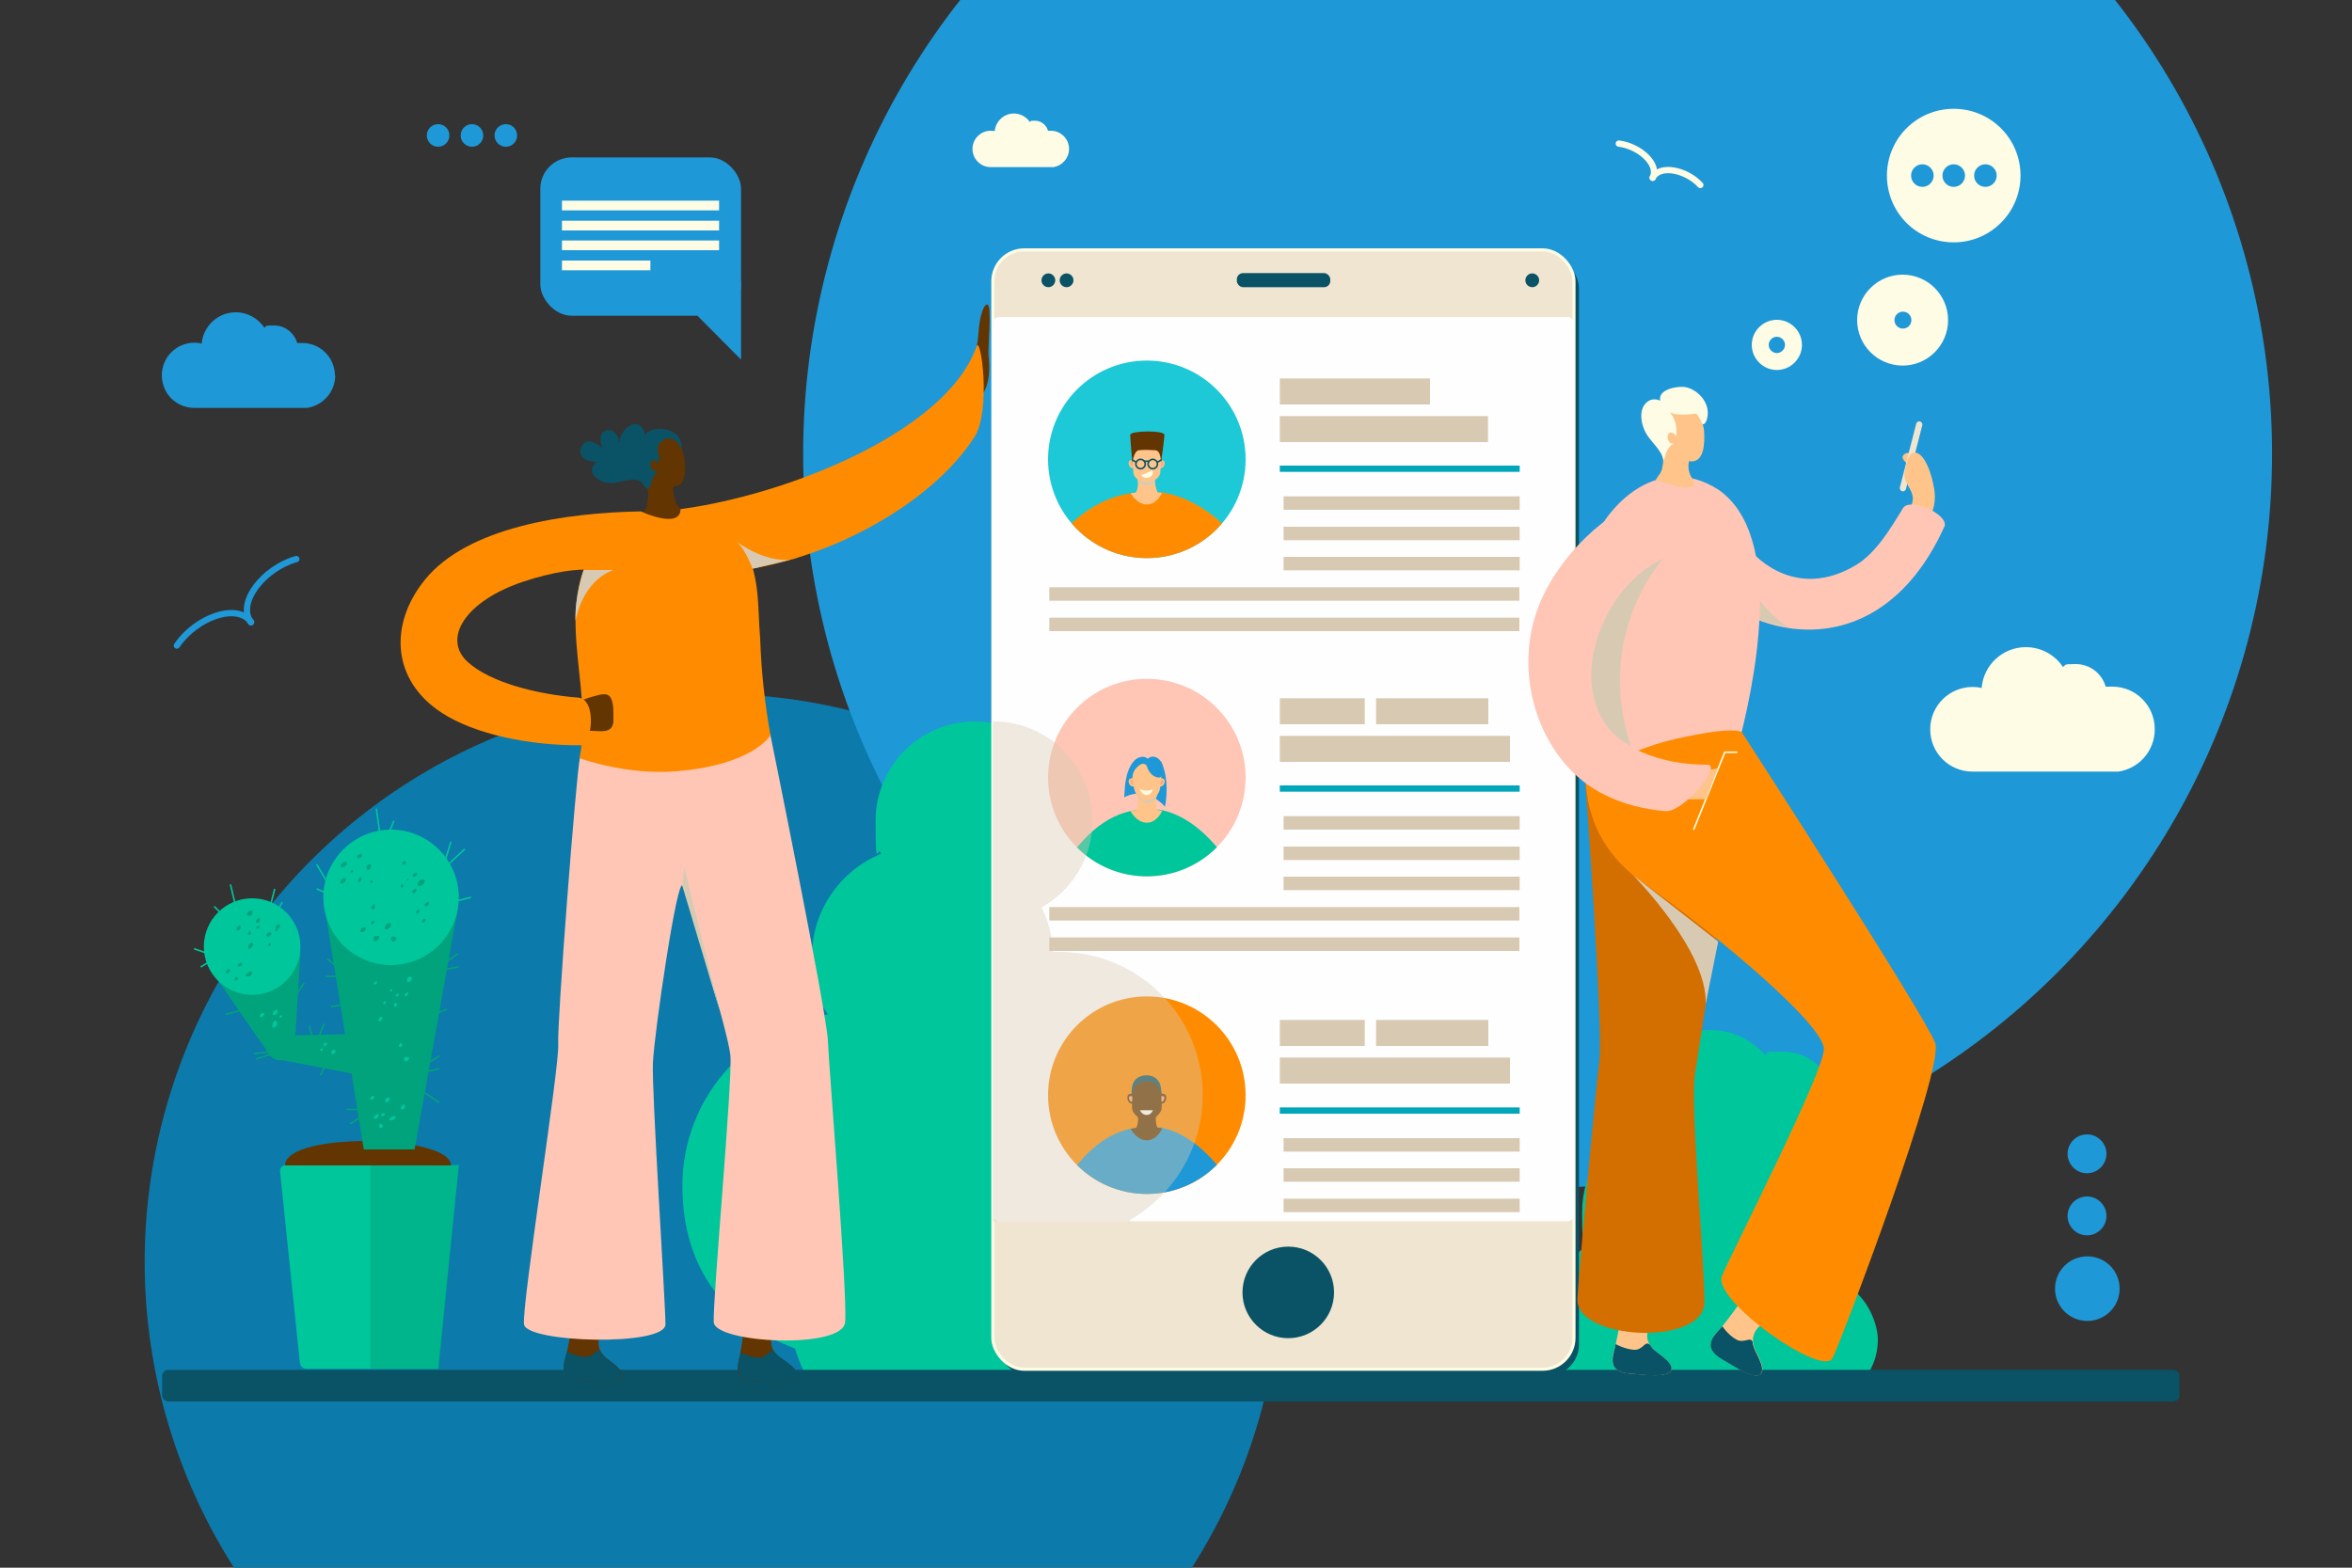 <?xml version="1.0" encoding="UTF-8"?>
<svg xmlns="http://www.w3.org/2000/svg" version="1.1" xmlns:xlink="http://www.w3.org/1999/xlink" viewBox="0 0 750 500">
  <rect x="0" y="0" width="750" height="500" fill="#333333" stroke="none"/>
  <defs>
    <style>
      .cls-1 {
        fill: #fefce4;
      }

      .cls-1, .cls-2, .cls-3, .cls-4, .cls-5, .cls-6, .cls-7, .cls-8, .cls-9, .cls-10, .cls-11, .cls-12, .cls-13, .cls-14, .cls-15, .cls-16, .cls-17, .cls-18, .cls-19, .cls-20, .cls-21 {
        stroke-width: 0px;
      }

      .cls-2, .cls-21 {
        fill: #00a37c;
      }

      .cls-3, .cls-14, .cls-19 {
        fill: #d8cab2;
      }

      .cls-22, .cls-11, .cls-23, .cls-24, .cls-25, .cls-26, .cls-27, .cls-28, .cls-29, .cls-30, .cls-31 {
        fill: none;
      }

      .cls-22, .cls-23, .cls-24, .cls-25, .cls-27, .cls-29, .cls-30, .cls-31 {
        stroke-miterlimit: 10;
      }

      .cls-22, .cls-23, .cls-24, .cls-26, .cls-28 {
        stroke-linecap: round;
      }

      .cls-22, .cls-23, .cls-26, .cls-27 {
        stroke-width: 2px;
      }

      .cls-22, .cls-28, .cls-30 {
        stroke: #fefce4;
      }

      .cls-4 {
        fill: #1f98d7;
      }

      .cls-32, .cls-13 {
        fill: #ffc6b6;
      }

      .cls-5 {
        fill: #1c1c1b;
      }

      .cls-6 {
        fill: #ffc48a;
      }

      .cls-7 {
        fill: #fffeff;
      }

      .cls-33 {
        clip-path: url(#clippath-2);
      }

      .cls-8 {
        fill: #0c7aaa;
      }

      .cls-34 {
        isolation: isolate;
      }

      .cls-9 {
        fill: #d36e00;
      }

      .cls-10, .cls-35 {
        fill: #ff8c00;
      }

      .cls-36, .cls-16 {
        fill: #1dc9d6;
      }

      .cls-23 {
        stroke: #1f98d7;
      }

      .cls-12 {
        fill: #ffa77b;
      }

      .cls-37 {
        clip-path: url(#clippath-1);
      }

      .cls-24, .cls-25, .cls-28, .cls-29, .cls-31 {
        stroke-width: .5px;
      }

      .cls-24, .cls-29 {
        stroke: #0a5265;
      }

      .cls-25 {
        stroke: #00c69c;
      }

      .cls-14, .cls-19 {
        mix-blend-mode: multiply;
      }

      .cls-26 {
        stroke: #efe5d0;
      }

      .cls-26, .cls-28 {
        stroke-linejoin: round;
      }

      .cls-38 {
        clip-path: url(#clippath);
      }

      .cls-15 {
        fill: #00c69c;
      }

      .cls-39 {
        clip-path: url(#clippath-3);
      }

      .cls-27 {
        stroke: #00a6ba;
      }

      .cls-17 {
        fill: #efe5d0;
      }

      .cls-18 {
        fill: #0a5265;
      }

      .cls-19 {
        opacity: .4;
      }

      .cls-40 {
        display: none;
      }

      .cls-20 {
        fill: #633500;
      }

      .cls-21 {
        opacity: .5;
      }

      .cls-31 {
        stroke: #00a37c;
      }
    </style>
    <clipPath id="clippath">
      <polygon class="cls-11" points="745 500 -5 500 0 0 750 0 745 500"/>
    </clipPath>
    <clipPath id="clippath-1">
      <path class="cls-16" d="M397.2,146.5c0,17.4-14.1,31.5-31.5,31.5s-31.5-14.1-31.5-31.5,14.1-31.5,31.5-31.5,31.5,14.1,31.5,31.5Z"/>
    </clipPath>
    <clipPath id="clippath-2">
      <path class="cls-13" d="M397.2,248c0,17.4-14.1,31.5-31.5,31.5s-31.5-14.1-31.5-31.5,14.1-31.5,31.5-31.5,31.5,14.1,31.5,31.5Z"/>
    </clipPath>
    <clipPath id="clippath-3">
      <path class="cls-10" d="M397.2,349.3c0,17.4-14.1,31.5-31.5,31.5s-31.5-14.1-31.5-31.5,14.1-31.5,31.5-31.5,31.5,14.1,31.5,31.5Z"/>
    </clipPath>
  </defs>
  <g class="cls-34">
    <g id="BACKGROUND">
      <g class="cls-38">
        <circle class="cls-8" cx="227.3" cy="402.5" r="181.2" transform="translate(-218 278.6) rotate(-45)"/>
        <circle class="cls-4" cx="490.3" cy="144.7" r="234.2" transform="translate(41.3 389.1) rotate(-45)"/>
      </g>
    </g>
    <g id="OBJECTS">
      <g>
        <path class="cls-15" d="M553.9,440.6c.2-.4.5-.8.7-1.1,2,.4,4,.6,6,.6s1.5,0,2.3,0c.2.2.4.4.5.6h30.4c3.1-3.6,5-8.2,5-13.3s-2.9-11.9-7.4-15.6c0-.8.1-1.6.1-2.5,0-4.5-1-8.8-2.7-12.7,4.4-4.8,7-11.2,7-18.2s-4.7-17.6-11.9-22.4c.5-1.5.7-3.1.7-4.7,0-8.8-7.1-15.9-15.9-15.9s-4,.4-5.8,1.1c-4.3-4.9-10.5-8-17.5-8-12.8,0-23.2,10.4-23.2,23.2s.2,3.8.7,5.5c-10.9,5.3-18.4,16.4-18.4,29.4s.6,7.2,1.7,10.5c-8.4,6-13.8,15.8-13.8,26.9s1.7,11.9,4.6,16.8h56.9Z"/>
        <path class="cls-15" d="M377.5,349.3c0-25.3-20.5-45.7-45.7-45.7s-1.4,0-2,0c-.2-5.1-1.5-9.9-3.7-14.2,9.7-5.4,16.3-15.8,16.3-27.7,0-17.5-14.2-31.6-31.6-31.6s-31.6,14.2-31.6,31.6.6,7.3,1.8,10.6c-13,5.3-22.1,18-22.1,32.9s1.9,13,5.1,18.3c-26.3,4.3-46.4,27.1-46.4,54.7s14.9,44,35.9,51.9c1.2,4,2.9,7.8,5,11.4h94.4c4.7-8.1,7.4-17.5,7.4-27.5s-2.2-17.4-6-24.8c13.8-7.9,23.2-22.7,23.2-39.8Z"/>
        <rect class="cls-18" x="51.7" y="436.9" width="643.3" height="10.1" rx="2" ry="2"/>
        <path class="cls-1" d="M687.1,232.5c0-7.4-6-13.5-13.5-13.5s-1.4,0-2.1.2c-1.1-4.3-5-7.4-9.6-7.4s-2.8.3-4.1.9c-2.5-3.8-6.9-6.3-11.8-6.3-7.4,0-13.5,5.7-14.1,13-.9-.2-1.9-.3-2.9-.3-7.4,0-13.5,6-13.5,13.5s6,13.5,13.5,13.5h46.5c6.6-1,11.6-6.6,11.6-13.5Z"/>
        <path class="cls-1" d="M340.9,47.5c0-3.2-2.6-5.8-5.8-5.8s-.6,0-.9,0c-.5-1.8-2.2-3.2-4.1-3.2s-1.2.1-1.7.4c-1.1-1.6-3-2.7-5.1-2.7-3.2,0-5.8,2.5-6.1,5.6-.4,0-.8-.1-1.3-.1-3.2,0-5.8,2.6-5.8,5.8s2.6,5.8,5.8,5.8h20c2.8-.4,5-2.9,5-5.8Z"/>
        <path class="cls-4" d="M106.8,119.8c0-5.7-4.6-10.4-10.4-10.4s-1.1,0-1.6.1c-.9-3.3-3.9-5.7-7.4-5.7s-2.2.2-3.1.7c-2-2.9-5.3-4.9-9.1-4.9-5.7,0-10.4,4.4-10.9,10-.7-.2-1.5-.3-2.3-.3-5.7,0-10.4,4.6-10.4,10.4s4.6,10.4,10.4,10.4h35.9c5.1-.8,9-5.1,9-10.4Z"/>
        <g>
          <g>
            <rect class="cls-4" x="172.3" y="50.2" width="64" height="50.5" rx="10" ry="10"/>
            <polygon class="cls-4" points="236.3 114.7 236.3 89.7 222.4 100.7 236.3 114.7"/>
          </g>
          <rect class="cls-1" x="179.2" y="64" width="50.1" height="3.1"/>
          <rect class="cls-1" x="179.2" y="70.4" width="50.1" height="3.1"/>
          <rect class="cls-1" x="179.2" y="76.7" width="50.1" height="3.1"/>
          <rect class="cls-1" x="179.2" y="83.1" width="28.2" height="3.1"/>
        </g>
        <g>
          <path class="cls-22" d="M516.2,45.8c6.6.8,13,6.6,10.8,10.9"/>
          <path class="cls-22" d="M542.2,59c-4.5-4.9-13-6.6-15.2-2.3"/>
        </g>
        <g>
          <path class="cls-23" d="M56.4,205.9c6-8.9,19.1-13.8,23.7-7.5"/>
          <path class="cls-23" d="M94.5,178.3c-10.3,2.9-19.1,13.8-14.5,20.2"/>
        </g>
        <g>
          <g>
            <rect class="cls-18" x="318.1" y="81.8" width="185.4" height="357" rx="10" ry="10"/>
            <g>
              <rect class="cls-17" x="316.6" y="79.7" width="185.3" height="357" rx="10" ry="10"/>
              <rect class="cls-30" x="316.6" y="79.7" width="185.3" height="357" rx="10" ry="10"/>
            </g>
            <rect class="cls-7" x="316.6" y="101.1" width="185.3" height="288.4" rx="2" ry="2"/>
            <rect class="cls-18" x="394.4" y="87.1" width="29.8" height="4.5" rx="2" ry="2"/>
          </g>
          <circle class="cls-18" cx="410.8" cy="412.2" r="14.6"/>
          <path class="cls-18" d="M336.5,89.4c0,1.2-1,2.2-2.2,2.2s-2.2-1-2.2-2.2,1-2.2,2.2-2.2,2.2,1,2.2,2.2Z"/>
          <path class="cls-18" d="M342.3,89.4c0,1.2-1,2.2-2.2,2.2s-2.2-1-2.2-2.2,1-2.2,2.2-2.2,2.2,1,2.2,2.2Z"/>
          <path class="cls-18" d="M490.8,89.4c0,1.2-1,2.2-2.2,2.2s-2.2-1-2.2-2.2,1-2.2,2.2-2.2,2.2,1,2.2,2.2Z"/>
          <g>
            <path class="cls-36" d="M397.2,146.5c0,17.4-14.1,31.5-31.5,31.5s-31.5-14.1-31.5-31.5,14.1-31.5,31.5-31.5,31.5,14.1,31.5,31.5Z"/>
            <g class="cls-37">
              <g>
                <path class="cls-10" d="M331.1,180.6c8.6-15.2,19.9-22,29.7-23.3,1.2-.2,4.1-.2,5.2-.2,1.6,0,3.1-.2,4.8,0,9.2,1.5,20.2,8,30.1,23.4h-69.7Z"/>
                <path class="cls-6" d="M360.5,157.2s1.9,3.7,5.2,3.7,4.8-3.7,4.8-3.7c0,0-2.2-.3-4.9-.3-1.6,0-3.5.2-5.1.4Z"/>
                <path class="cls-6" d="M361.9,151.3c1.4,1.5,1.1,4.5.3,5.8-.8,1.3,7.4,1.2,6.9,0-.4-1.3-1.5-3.9-.1-6"/>
                <path class="cls-14" d="M362.7,152.9s.8,1.9,3.1,1.9,2.6-1.7,2.6-1.7l-5.6-.2Z"/>
                <path class="cls-6" d="M371.4,147.7c0,.7-.5,1.6-1.2,1.6s-1.2-.6-1.2-1.3.5-1.3,1.2-1.3,1.2.3,1.2,1Z"/>
                <path class="cls-12" d="M371,147.7c0,.4-.3,1.1-.7,1.1s-.7-.3-.7-.8.3-.8.7-.8.7,0,.7.4Z"/>
                <path class="cls-6" d="M359.9,147.7c0,.7.5,1.6,1.2,1.6s1.2-.6,1.2-1.3-.5-1.3-1.2-1.3-1.2.3-1.2,1Z"/>
                <path class="cls-12" d="M360.4,147.7c0,.4.3,1.1.7,1.1s.7-.3.7-.8-.3-.8-.7-.8-.7,0-.7.4Z"/>
                <path class="cls-6" d="M370.3,145.6c0,2.5-2.1,4.6-4.6,4.6s-4.6-2.1-4.6-4.6,2.1-4.6,4.6-4.6,4.6,2.1,4.6,4.6Z"/>
                <path class="cls-6" d="M370.3,145.6c0,2.8-.3,4.1-.3,5.1s-1.5,3.1-4.3,3.1-4.3-1.9-4.3-3.1-.3-2.3-.3-5.1"/>
                <path class="cls-20" d="M361.1,147.7s-.7-7.6-.7-9c0-1.4,11-1.5,10.9,0,0,1.5-1.1,8.9-1.1,8.9,0,0,.1-3.9-1.8-4-1.9-.1-3.7-.2-5.3,0-1.6.3-2,4.1-2,4.1Z"/>
                <path class="cls-1" d="M364,151.6c.8,1.3,3,1,3.5-.3.2-.4,0-.9,0-1.3,0,0-3,1.4-3.6,1.6h0Z"/>
                <path class="cls-29" d="M365.2,148c0,.8-.7,1.5-1.5,1.5s-1.5-.7-1.5-1.5.7-1.5,1.5-1.5,1.5.7,1.5,1.5Z"/>
                <path class="cls-29" d="M369.1,148c0,.8-.7,1.5-1.5,1.5s-1.5-.7-1.5-1.5.7-1.5,1.5-1.5,1.5.7,1.5,1.5Z"/>
                <line class="cls-29" x1="364.8" y1="147.1" x2="366.5" y2="147.1"/>
                <line class="cls-24" x1="369.1" y1="147.4" x2="370.3" y2="146.7"/>
                <line class="cls-24" x1="361.1" y1="146.7" x2="362.3" y2="147.4"/>
              </g>
            </g>
          </g>
          <g>
            <path class="cls-32" d="M397.2,248c0,17.4-14.1,31.5-31.5,31.5s-31.5-14.1-31.5-31.5,14.1-31.5,31.5-31.5,31.5,14.1,31.5,31.5Z"/>
            <g class="cls-33">
              <g>
                <path class="cls-4" d="M362.5,242c-2.6,1.7-3.5,5.8-3.8,9,0,1.1-.2,2.2-.2,3.3,5.5-3,10.8.4,13,3,1-5.2.5-11.1-1.3-14.5"/>
                <path class="cls-15" d="M336.3,281.8c7.4-15.2,16.9-22,25.3-23.3,1-.2,3.5-.2,4.4-.2,1.3,0,2.6-.2,4.1,0,7.8,1.5,17.3,8,25.6,23.4h-59.5Z"/>
                <path class="cls-6" d="M360.5,258.7s1.9,3.7,5.2,3.7,4.9-3.8,4.9-3.8c0,0-1.8-.5-4.9-.4-1.6,0-3.9.3-5.1.5Z"/>
                <path class="cls-6" d="M362.2,253.1c1.1,1.7.8,4.2,0,5.5-.8,1.3,7.4,1.2,6.9,0-.4-1.3-1-3.2,0-5.3"/>
                <path class="cls-14" d="M362.5,253.5s1.3,2.6,3.5,2.6,3.1-2.9,3.1-2.9l-6.7.2Z"/>
                <path class="cls-6" d="M371.4,249.2c0,.7-.5,1.6-1.2,1.6s-1.2-.6-1.2-1.3.5-1.3,1.2-1.3,1.2.3,1.2,1Z"/>
                <path class="cls-12" d="M371,249.2c0,.4-.3,1.1-.7,1.1s-.7-.3-.7-.8.3-.8.7-.8.7,0,.7.4Z"/>
                <path class="cls-6" d="M359.9,249.2c0,.7.5,1.6,1.2,1.6s1.2-.6,1.2-1.3-.5-1.3-1.2-1.3-1.2.3-1.2,1Z"/>
                <path class="cls-12" d="M360.4,249.2c0,.4.3,1.1.7,1.1s.7-.3.7-.8-.3-.8-.7-.8-.7,0-.7.4Z"/>
                <path class="cls-6" d="M370.3,247.1c0,2.5-2.1,4.6-4.6,4.6s-4.6-2.1-4.6-4.6,2.1-4.6,4.6-4.6,4.6,2.1,4.6,4.6Z"/>
                <path class="cls-6" d="M370.3,247.1c0,2.8-.3,4.2-.6,5.2-.5,1.4-2.4,3-4,3s-3.6-1.9-3.9-3.2c-.3-1-.7-2.3-.7-5.1"/>
                <path class="cls-4" d="M365.8,244.6c.6,2,2.2,3.4,3.8,3.4,1.2,0,1.2-1.8,1.2-2.7,0-1.2-.5-2.6-1.5-3.4-1.2-.8-2.3-.8-3.3.1-1.1-1.1-3-.6-3.9.3-.9.9-1.6,2.5-1.5,3.8,0,.7.2,1.3.5,1.9,0-.9.4-2.1,1-2.8s1.9-2,2.9-1.5c.3.1.8.5.8,1"/>
                <path class="cls-1" d="M363.6,251.7c.9.6,3.2.6,4,0-.3,1.2-1.1,1.9-2,1.9-.7,0-1.7-.7-2.1-1.8"/>
              </g>
            </g>
          </g>
          <g>
            <path class="cls-35" d="M397.2,349.3c0,17.4-14.1,31.5-31.5,31.5s-31.5-14.1-31.5-31.5,14.1-31.5,31.5-31.5,31.5,14.1,31.5,31.5Z"/>
            <g class="cls-39">
              <g>
                <path class="cls-4" d="M336.3,383.1c7.4-15.2,16.9-22,25.3-23.3,1-.2,3.5-.2,4.4-.2,1.3,0,2.6-.2,4.1,0,7.8,1.5,17.3,8,25.6,23.4h-59.5Z"/>
                <path class="cls-20" d="M360.5,360s1.9,3.7,5.2,3.7,4.9-3.8,4.9-3.8c0,0-1.8-.5-4.9-.4-1.6,0-3.9.3-5.1.5Z"/>
                <path class="cls-20" d="M362.2,354.4c1.1,1.7.8,4.2,0,5.5-.8,1.3,7.4,1.2,6.9,0-.4-1.3-1-3.2,0-5.3"/>
                <path class="cls-14" d="M362.5,354.7s1.3,2.6,3.5,2.6,3.1-2.9,3.1-2.9l-6.7.2Z"/>
                <path class="cls-20" d="M371.9,350.1c0,.9-.6,1.9-1.4,1.9s-1.4-.7-1.4-1.6.6-1.6,1.4-1.6,1.4.3,1.4,1.2Z"/>
                <path class="cls-12" d="M371.3,350.1c0,.5-.4,1.3-.8,1.3s-.8-.4-.8-.9.4-.9.8-.9.8,0,.8.5Z"/>
                <path class="cls-20" d="M359.5,350.1c0,.9.6,1.9,1.4,1.9s1.4-.7,1.4-1.6-.6-1.6-1.4-1.6-1.4.3-1.4,1.2Z"/>
                <path class="cls-12" d="M360,350.1c0,.5.4,1.3.8,1.3s.8-.4.8-.9-.4-.9-.8-.9-.8,0-.8.5Z"/>
                <path class="cls-20" d="M370.3,348.4c0,2.5-2.1,4.6-4.6,4.6s-4.6-2.1-4.6-4.6,2.1-4.6,4.6-4.6,4.6,2.1,4.6,4.6Z"/>
                <path class="cls-20" d="M370.3,348.4c0,2.8.3,4.8,0,5.7-.5,1.4-3,3.5-4.6,3.5s-4.3-2.2-4.6-3.5c-.3-1,0-2.9,0-5.7"/>
                <path class="cls-7" d="M367.7,354c-.5,1.1-1.3,1.9-2.7,1.5-.7-.2-1.2-.8-1.5-1.4h4.1Z"/>
                <path class="cls-18" d="M361,349.8c0-.2-.8-3.9,1.4-5.8,1.7-1.4,4.7-1.4,6.3,0,1.6,1.4,1.7,3.5,1.5,5.8,0,0,0-4.9-4.6-4.9s-4.6,4.7-4.6,4.9Z"/>
              </g>
            </g>
          </g>
          <rect class="cls-3" x="408.1" y="120.7" width="47.9" height="8.3"/>
          <rect class="cls-3" x="408.1" y="132.7" width="66.4" height="8.3"/>
          <rect class="cls-3" x="409.3" y="158.3" width="75.3" height="4.3"/>
          <rect class="cls-3" x="409.3" y="168" width="75.3" height="4.3"/>
          <rect class="cls-3" x="409.3" y="177.6" width="75.3" height="4.3"/>
          <rect class="cls-3" x="334.6" y="187.3" width="149.9" height="4.3"/>
          <rect class="cls-3" x="334.6" y="197" width="149.9" height="4.3"/>
          <line class="cls-27" x1="484.6" y1="149.5" x2="408.1" y2="149.5"/>
          <g>
            <rect class="cls-3" x="408.1" y="222.7" width="27.1" height="8.3"/>
            <rect class="cls-3" x="438.8" y="222.7" width="35.8" height="8.3"/>
            <rect class="cls-3" x="408.1" y="234.7" width="73.4" height="8.3"/>
            <rect class="cls-3" x="409.3" y="260.3" width="75.3" height="4.3"/>
            <rect class="cls-3" x="409.3" y="270" width="75.3" height="4.3"/>
            <rect class="cls-3" x="409.3" y="279.6" width="75.3" height="4.3"/>
            <rect class="cls-3" x="334.6" y="289.3" width="149.9" height="4.3"/>
            <rect class="cls-3" x="334.6" y="299" width="149.9" height="4.3"/>
            <line class="cls-27" x1="484.6" y1="251.5" x2="408.1" y2="251.5"/>
          </g>
          <g>
            <rect class="cls-3" x="408.1" y="325.3" width="27.1" height="8.3"/>
            <rect class="cls-3" x="438.8" y="325.3" width="35.8" height="8.3"/>
            <rect class="cls-3" x="408.1" y="337.3" width="73.4" height="8.3"/>
            <rect class="cls-3" x="409.3" y="363" width="75.3" height="4.3"/>
            <rect class="cls-3" x="409.3" y="372.6" width="75.3" height="4.3"/>
            <rect class="cls-3" x="409.3" y="382.3" width="75.3" height="4.3"/>
            <line class="cls-27" x1="484.6" y1="354.2" x2="408.1" y2="354.2"/>
          </g>
        </g>
        <g>
          <g>
            <path class="cls-6" d="M516.8,411.7c1.2,4.8-.7,12.8-1.7,17.6-.5,2-1.6,4.5-.4,6.5,1.3,2.1,4.2,2.3,6.3,2.4,2.3.1,11.9,1.6,12-1.6.1-2.5-4.9-5.1-6.2-6.7-1.8-2.1-1.9-4.1-1-6.6"/>
            <g>
              <path class="cls-11" d="M526.2,429h0c-1.6-1.5-2.1,1.8-5.1,1.6-3-.2-5.8-1.8-5.8-1.8,1-4.9,2.7-12.4,1.6-17.1l9,11.6c-.7,2.2-.8,4,.4,5.8Z"/>
              <path class="cls-18" d="M526.2,429h0c.2.3.4.6.6.9,1.3,1.6,6.4,4.2,6.2,6.7-.1,3.2-9.7,1.8-12,1.6-2.2-.1-5-.3-6.3-2.4-1.1-2,0-4.5.4-6.5,0-.2,0-.4.1-.6,0,0,2.9,1.6,5.8,1.8,3,.2,3.5-3.1,5.1-1.6Z"/>
            </g>
          </g>
          <g>
            <path class="cls-6" d="M558.3,408.4c-1.1,4.8-6.4,11.1-9.4,15-1.3,1.5-3.4,3.3-3.3,5.6.2,2.5,2.7,3.9,4.6,5,2,1.2,9.9,6.8,11.5,3.9,1.3-2.2-2.1-6.8-2.5-8.8-.7-2.7.2-4.5,2.1-6.4"/>
            <g>
              <path class="cls-11" d="M558.9,428.1h0c-.7-2.1-2.7.6-5.3-.9-2.6-1.5-4.4-4.2-4.4-4.2,3.1-3.9,8-9.9,9.1-14.6l2.9,14.4c-1.6,1.6-2.5,3.2-2.3,5.3Z"/>
              <path class="cls-18" d="M558.9,428.1h0c0,.3,0,.7.2,1.1.4,2,3.8,6.6,2.5,8.8-1.6,2.8-9.4-2.8-11.5-3.9-1.9-1.1-4.4-2.5-4.6-5-.1-2.2,1.9-4,3.3-5.6.1-.1.2-.3.4-.5,0,0,1.8,2.7,4.4,4.2,2.6,1.5,4.6-1.2,5.3.9Z"/>
            </g>
          </g>
          <path class="cls-9" d="M505.5,249.1s5.8,79.1,4.5,89.3-6.8,69.9-7,75.9c-.5,13.2,40.5,15.2,40.5,1s-4.6-63.4-3-72.8,13.3-88.5,13.3-88.5"/>
          <path class="cls-13" d="M505.5,249.1c3-27.7-6-46.2,0-69.6,4.5-17.6,22.9-35.9,42.5-23.3,21.8,15.2,11.2,63.3,5.8,83.5"/>
          <path class="cls-10" d="M505.5,249.1s10.4-9.3,29.1-13.5,20.8-2.1,20.8-2.1c0,0,58.8,90.9,61.7,99.2,2.9,8.3-29.6,93.9-32.7,100.4-3.1,6.5-38.6-18.5-35.3-26.2,3.3-7.8,32.5-64.8,32.5-72.3s-31.4-34.4-58-53.3c-18.1-12.9-17.4-29.5-18.1-32.2Z"/>
          <path class="cls-6" d="M610.4,144.9c-.6-.4-1.9-.6-2.7-.3-2.2,1.1-.3,2.7.9,3.6"/>
          <line class="cls-26" x1="606.8" y1="155.7" x2="612" y2="135.4"/>
          <path class="cls-6" d="M607.1,165.3c1.3-1.5,2.4-3.6,2.8-5.5.6-3.7-3.4-5.8-2.5-9.4.3-1.7,1.1-6.4,3.2-6.1,3.3.3,5.3,7.2,5.8,9.8,1.3,5.3.4,8.9-2.5,13.5"/>
          <path class="cls-13" d="M620,168c-21.9,48.4-68.9,37.4-88.8,4.7-4.5-7.3,15.6-16.6,18.1-10.8,8.2,18.8,24.4,29.1,42.4,18.4,6.5-3.8,11.4-12.1,15.1-18.2,2.3-3.7,15,2.1,13.2,6Z"/>
          <polyline class="cls-28" points="553.8 239.9 550 239.9 540.1 264.5"/>
          <path class="cls-14" d="M530.5,178.1s-22.2,23.5-10.5,59.8c0,0-10.8-6.2-11.5-6.1-.8,0-5.2-19-6.6-19.3-1.4-.3,3.2-15,3.5-17.2.3-2.2,8.8-14.9,8.8-14.9l4.5-3.8,11.7,1.5Z"/>
          <path class="cls-6" d="M543.3,245.1c.9.5,4,.5,4.6-.4l-3.9,10.2h-8.2"/>
          <path class="cls-13" d="M527.9,157.6c-16,5-31,20.1-37.1,35.3-9.2,23,.8,51,21.1,60.7,6,3,12.5,4.5,19,5.1,6,.6,18.3-14.8,13.6-14.8-7.3,0-14.2-1.1-21.2-4.1-27.7-11.7-15.2-51.7,7.2-61.7"/>
          <path class="cls-6" d="M539.6,152.6c-1-1.5-1.5-3.5-1-5.5,5,.8,5-6,4.8-9.5-1-12-18.5-11.2-16.8.2.5,4.2,4.8,6,3.5,11-.2,2-1.1,2.5-2.1,4.2,0,0,15.4,5.8,11.6-.5Z"/>
          <path class="cls-1" d="M534.5,139.1c-.5-.6-1.4-1.7-2.3-.9-1,.8-.2,3.8,1.5,3.2-2.2,1.4-2.6,3.6-3.2,5.6-.5-3.3-3.8-5.8-5.5-8.6-1.7-2.8-2.8-8.1.5-10.4,1.1-.8,2.8-.8,3.9-.2-.8-3.6,5.2-4.6,7.5-4.4,3.7.3,8.7,4.6,7.5,9.9-.1.5-.6,2.4-1.6,1.9-.6-1.6-1.7-3.5-2.3-3.3-2.4.5-6.5.6-8.2-.5,0,0,2.8,2.3,2.2,7.7Z"/>
          <path class="cls-14" d="M561.2,191.7s7,8.6,11.2,8.9l-11.3-2.7"/>
          <path class="cls-14" d="M520.7,279.1s23.9,24,23.2,41.1l4-19.9-27.2-21.2Z"/>
        </g>
        <g>
          <g>
            <path class="cls-20" d="M182.4,414c1.2,4.8-.7,12.8-1.7,17.6-.5,2-1.6,4.5-.4,6.5,1.3,2.1,4.2,2.3,6.3,2.4,2.3.1,11.9,1.6,12-1.6.1-2.5-4.9-5.1-6.2-6.7-1.8-2.1-1.9-4.1-1-6.6"/>
            <g>
              <path class="cls-11" d="M191.7,431.3h0c-1.6-1.5-2.1,1.8-5.1,1.6-3-.2-5.8-1.8-5.8-1.8,1-4.9,2.7-12.4,1.6-17.1l9,11.6c-.7,2.2-.8,4,.4,5.8Z"/>
              <path class="cls-18" d="M191.7,431.3h0c.2.3.4.6.6.9,1.3,1.6,6.4,4.2,6.2,6.7-.1,3.2-9.7,1.8-12,1.6-2.2-.1-5-.3-6.3-2.4-1.1-2,0-4.5.4-6.5,0-.2,0-.4.1-.6,0,0,2.9,1.6,5.8,1.8,3,.2,3.5-3.1,5.1-1.6Z"/>
            </g>
          </g>
          <g>
            <path class="cls-20" d="M236.9,414.3c1.4,4.8-.1,12.8-.9,17.7-.4,2-1.4,4.6-.2,6.5,1.4,2.1,4.3,2.1,6.4,2.1,2.3,0,12,1.1,11.9-2.1,0-2.5-5.2-4.9-6.5-6.5-1.9-2-2-4-1.3-6.6"/>
            <g>
              <path class="cls-11" d="M247,431.3h0c-1.6-1.5-2.1,1.9-5,1.8-3,0-5.9-1.6-5.9-1.6.8-4.9,2.2-12.5.8-17.1l9.5,11.1c-.6,2.2-.6,4,.6,5.8Z"/>
              <path class="cls-18" d="M247,431.2h0c.2.3.4.5.7.8,1.4,1.5,6.5,3.9,6.5,6.5,0,3.2-9.6,2.2-11.9,2.1-2.2,0-5,0-6.4-2.1-1.2-1.9-.3-4.5.2-6.5,0-.2,0-.4,0-.6,0,0,2.9,1.5,5.9,1.6,3,0,3.4-3.3,5-1.8Z"/>
            </g>
          </g>
          <path class="cls-20" d="M310.3,116.1c1-3.4,1.5-7.1,1.8-10.7,0-1.5,1-8.2,2.7-8.3,1.6-.1.2,13.8.4,16.1.7,5.7.3,14-6.5,15.7"/>
          <path class="cls-13" d="M245.7,234.6s17.9,87.9,18.3,97.4c.4,9.5,6.3,80.8,5.5,89.7-.8,8.8-41.5,6.7-41.9,0-.4-6.7,6.1-77.7,5.3-85.2s-13.6-49.9-15.2-53.9-9.1,46.9-9.5,56.4c-.4,9.5,4,76.3,4,83.4s-44.3,5.9-45.1,0c-.8-5.9,11.3-81.9,10.9-89.2-.4-7.2,5.7-85.7,6.9-91.4,1.2-5.7,60-12.4,60.9-7.2Z"/>
          <path class="cls-10" d="M245.7,234.6c-1.8-10.2-2.9-19.8-3.3-30.9-.9-10.2.2-21.5-6.2-30.6-9-12.7-35.7-12.7-43.4-3.1-18.2,22.5-3.1,47.4-8,71.8,0,0,14.6,5.5,30.8,4.2,24.6-2,30.1-11.5,30.1-11.5Z"/>
          <path class="cls-10" d="M310.7,139.4c-14.9,23.4-55.6,45.2-92.3,43.4l-14-19.5c31,0,95.9-21.4,107-52.8,1.3-3.8,4.8,20.2-.7,29Z"/>
          <path class="cls-20" d="M184.2,223.4c1.2.2,3.1-.8,4.3-1.1,1.6-.3,4.6-1.7,5.9-.2,1.4,1.6,1.2,5.1,1.2,7.1.2,3.3-1.6,4.2-4.7,4-2.6-.2-5.1,0-7.7-.2"/>
          <polygon class="cls-6" points="179.7 241 179.7 241 179.7 241 179.7 241"/>
          <path class="cls-10" d="M189.9,181.8c-5.9-.6-13.9.7-23,3.7-18.6,6.2-25.8,18.1-17.9,25.5,7.2,6.7,22.5,10.5,35.4,11.5,6,.5,4.5,15.2.7,15.2-16,.1-33.6-3.4-44.3-10.4-15.9-10.4-16.8-28.2-5.3-42.4,13.6-16.8,44.8-21.4,69-21.8l4.8,10"/>
          <path class="cls-20" d="M217.1,162.2c-1.8-.7-2.5-5.3-2.5-7.1,3.7.4,4.2-4.1,3.7-8.2-.5-4.8-3.2-8.6-8-8.1-4.6.6-8.6,2.8-8.1,7.4.4,4.6,5,7.6,4.5,12.5-.3,1.5-.3,3.7-1.7,4.7,0,0,12.1,5.4,12-1.1Z"/>
          <path class="cls-18" d="M209.8,148c-.2-.9-1-1.6-1.9-1-.9.7-.5,4,1.7,3-.5,1-1.2,1.8-1.6,2.8-.4.6-.5,2.6-1.2,2.9-1,.4-1.5-1.2-2.1-1.8-1-.9-1.9-.9-3.1-.9-3.7.2-7.2,2.4-10.9-.2-2.5-1.8-2.6-3.6-.4-5.5-2.6.1-6.2-1.2-5-4.6,1.4-3.5,5.1-1.5,6.9.4-1-1.9-1.4-5.5,1.5-5.9,2.6-.4,4,2.6,3.5,4.8.2-2.4,1.6-5.2,3.9-6.4,2.4-1.2,4.5.8,4.5,3.2,1.5-2.4,5.7-2.4,8.1-1.4,2.6,1.1,3.8,3.1,3.8,6.2-1.3-3.6-4.4-5.2-7.2-2.2-1.4,1.4.5,4.2-.5,6.6"/>
          <path class="cls-14" d="M183.5,198c-.3-7.7,2.6-16.2,2.6-16.2h9.5s-9.3,2.5-12.1,16.2Z"/>
          <path class="cls-14" d="M234.9,172.8s10.8,8.1,19.5,5.1l-14.4,3.5s-2.3-6.3-5.1-8.6Z"/>
          <polygon class="cls-14" points="217.6 282.6 218.2 276.5 229.4 322.1 217.6 282.6"/>
        </g>
        <g>
          <g>
            <path class="cls-15" d="M139.7,436.6h-41.9c-1.1,0-2.1-.9-2.2-2l-6.3-61c-.1-1.1.7-2,1.8-2h55.2"/>
            <path class="cls-20" d="M90.9,371.7c0-10.8,52.9-9.9,52.9,0h-52.9Z"/>
          </g>
          <polygon class="cls-21" points="118.1 371.7 118.1 436.6 140 436.6 146.3 371.7 118.1 371.7"/>
          <path class="cls-2" d="M94,333.6c0,2.5-2.1,4.6-4.6,4.6s-4.6-2.1-4.6-4.6,2.1-4.6,4.6-4.6,4.6,2.1,4.6,4.6Z"/>
          <path class="cls-2" d="M125.2,336.8c0,3.8-3,6.8-6.8,6.8s-6.8-3-6.8-6.8,3-6.8,6.8-6.8,6.8,3,6.8,6.8Z"/>
          <polyline class="cls-2" points="103.2 287.6 116 366.6 132.2 366.6 146 289.8"/>
          <polygon class="cls-2" points="66.2 307.9 85.3 335.5 94 333.6 95.8 304.1 66.2 307.9"/>
          <polyline class="cls-2" points="90.3 338.2 118.4 343.6 119.5 329.6 89.4 330.3"/>
          <path class="cls-15" d="M95.8,301.9c0,8.5-6.9,15.4-15.4,15.4s-15.4-6.9-15.4-15.4,6.9-15.4,15.4-15.4,15.4,6.9,15.4,15.4Z"/>
          <path class="cls-15" d="M146.3,286.2c0,11.9-9.7,21.6-21.6,21.6s-21.6-9.7-21.6-21.6,9.7-21.6,21.6-21.6,21.6,9.7,21.6,21.6Z"/>
          <path class="cls-2" d="M132.5,283.5c-.4,0-.8.4-1,.7-.1.3-.1.7.3.7s.8-.4,1-.7c.1-.3.1-.7-.3-.7Z"/>
          <path class="cls-2" d="M134.2,280.6c-.6.3-1,.8-1,1.4,0,0,0,0,0,.1,0,.6.7.6,1.1.4.5-.3,1-.8,1.1-1.4,0,0,0,0,0-.1,0-.6-.7-.6-1.1-.4Z"/>
          <path class="cls-2" d="M132.7,278.4c-.5-.1-1.1.4-1.1.9,0,0,0,0,0,0,0,.2,0,.3.2.3.5.2,1.2-.3,1.3-.8,0-.3-.1-.5-.4-.5Z"/>
          <path class="cls-2" d="M129.4,275c0,0,0-.2-.1-.3,0,0-.2-.1-.3-.1-.4,0-1.2.8-.6,1.1.1,0,.3,0,.4,0,0,0,.1,0,.2,0,0,0,.4-.2.2-.1.1,0,.4-.3.2-.5Z"/>
          <path class="cls-2" d="M128.6,282.3c0,0,0-.1-.1-.2,0,0-.1,0-.2,0,0,0,0,0-.1,0-.2,0-.4.2-.4.4,0,0,0,.1,0,.2,0,0,0,0,0,.1-.1.6,1,0,.8-.4Z"/>
          <path class="cls-2" d="M130.2,280.2c-.3,0-.7.6-.3.6s.7-.6.3-.6Z"/>
          <path class="cls-2" d="M136.5,287.7c-.4,0-.8.3-1,.7-.1.3-.1.7.3.7s.8-.3,1-.7c.1-.3.1-.7-.3-.7Z"/>
          <path class="cls-2" d="M135.2,293c0,0,.1,0,.2,0-.3,0-.6.3-.8.6-.1.3,0,.7.4.6.1,0,.3,0,.4-.2.5-.3.6-1.2-.2-.9Z"/>
          <path class="cls-2" d="M133.8,290.3c-.1-.6-1,.2-1.1.5,0,.2,0,.3,0,.4.2.6,1-.2,1-.5,0-.2,0-.3,0-.4Z"/>
          <path class="cls-2" d="M109.8,280c-.8,0-2,1.8-.9,1.8s2-1.8.9-1.8Z"/>
          <path class="cls-2" d="M110.1,274.8c-.5,0-1,.5-1.3.9-.2.4-.2.9.4.9s1-.5,1.3-.9c.2-.4.2-.9-.4-.9Z"/>
          <path class="cls-2" d="M114.9,272.4c-.3,0-.5.2-.8.4-.2.1-.3.4-.2.6.1.6,1,.3,1.3,0,.4-.3.4-1.3-.3-1.1Z"/>
          <path class="cls-2" d="M115.1,279.9c0-.2-.5,0-.5.2-.1.3-.3.4-.4.6-.1.2-.2.4,0,.6.2.2.6,0,.7-.2.3-.3.5-.8.3-1.2Z"/>
          <path class="cls-2" d="M112.2,277.5c-.2,0-.7.8-.2.8s.5-.2.6-.4c.1-.2-.2-.5-.4-.4Z"/>
          <path class="cls-2" d="M118.3,276c-.3-.7-1-.2-1.4.2,0,0-.2.3,0,.4,0,.2,0,.3,0,.5,0,.1,0,.3.2.3.3.1.6,0,.8-.3.2-.2.5-.8.4-1.1Z"/>
          <path class="cls-2" d="M118.7,281.1s0,0,0,0c0-.1,0-.2,0-.3-.1-.3-.5.1-.6.3,0,.1,0,.3,0,.4,0,.3.3.2.5,0,0,0,0,0,.1,0,0,0,.1-.2.2-.3,0,0,0,0,0,0,0,0,0,0,0,0Z"/>
          <path class="cls-2" d="M115.8,295.8c0,0-.2,0-.3.1-.2.1-.4.3-.4.5-.2.3-.3.8.1.9,0,0,0,0,.1,0,.6.1,1.3-.5,1.3-1.1,0,0,0,0,0-.1,0-.5-.6-.5-.9-.3Z"/>
          <path class="cls-2" d="M120.6,298.5c-.2,0-.4,0-.6,0-.4-.2-1,.5-.8.8,0,.2,0,.4,0,.6.4,1.1,2.5-1,1.4-1.4Z"/>
          <path class="cls-2" d="M124,294.4c-.3,0-.6.2-.8.5h0s0,0,0,0c0,0,0,0,0,0-.2.2-.5.6-.5.9h0s0,0,0,.1c0,.2,0,.4.2.5.3,0,.4,0,.7,0,.4-.2.8-.6,1-1,.2-.5,0-1.2-.6-1Z"/>
          <g>
            <path class="cls-2" d="M119,288.7c-.3.1-.8.6-.6,1,0,0,0,0,0,0,0,0,0,0,0,0,0,0,0,0,0,0,0,0,0,0,0,0,0,0,0,0,0,0,0,0,0,0,0,0,0,0,.2.1.2.2.2.6,1-.3,1-.6,0-.5-.2-1.1-.8-.8Z"/>
            <path class="cls-2" d="M118.4,289.8s0,0,0,0c0,0,0,0,0,0,0,0,0,0,0,0Z"/>
          </g>
          <path class="cls-2" d="M119.3,293.8c-.1,0-.2-.2-.3-.2-.2,0-.3,0-.4.2-.2.2-.3.4-.3.7,0,.8,1.5-.3,1-.7Z"/>
          <path class="cls-2" d="M126.3,299c-.2-.2-.5-.1-.8-.3-.3-.2-.9.5-.8.8.2.4.1.7.7.8.5,0,1.3-.8.9-1.2Z"/>
          <path class="cls-2" d="M82.6,295.4c-.1,0-.3,0-.4,0,0,0,0,0,0,0-.3,0-.7.6-.3.7.1.4.8-.2.9-.4,0-.1.1-.4,0-.5Z"/>
          <path class="cls-2" d="M83,293c0-.3-.5-.2-.7-.1-.3.2-.4.3-.6.6-.1.2-.1.5.1.7,0,0,.2,0,.2.1.1,0,.2,0,0,0,.2.3.8-.3.8-.5,0-.3.1-.5,0-.8Z"/>
          <path class="cls-2" d="M80.5,290.6c0-.1-.1-.2-.2-.2,0,0,0,0-.1,0-.4,0-.7.1-1,.4-.2.2-.6.8-.3,1.1.1.1.2.2.4.2,0,0,.3,0,.3,0,.2.1.6-.2.7-.4.1-.3.3-.6.2-.9Z"/>
          <path class="cls-2" d="M76.7,295.3s0,0,0,0c-.5-.5-1.2.5-1.3.9,0,.2,0,.5.2.5,0,0,0,0,0,0,.5.2,1.2-.5,1.2-1,0,0,0,0,0,0,0-.1,0-.2-.1-.3Z"/>
          <path class="cls-2" d="M80.5,300.6c-.5,0-1,.4-1.2.9-.2.4-.2.8,0,1,.2.2.6,0,.7-.2.1,0,.2-.1.1-.1,0,0,.1,0,.2-.1.2-.2.3-.5.4-.8.1-.3,0-.6-.4-.7Z"/>
          <path class="cls-2" d="M79.8,297.1c-.2-.2-.6.2-.7.4,0,0,0,.1,0,.2,0,.1-.1.3,0,.4h0c.2.2.4,0,.6,0,.3-.2.5-.6.2-.9Z"/>
          <path class="cls-2" d="M86.1,297.4s0,0,0,0c-.3-.2-.8.2-1,.5-.1.2-.1.3-.1.5,0,0,0,0,0,0,0,.2.2.4.4.4.4,0,.6-.3.9-.5.2-.2.3-.7,0-.9Z"/>
          <path class="cls-2" d="M86.1,300.9c-.4,0-1,.9-.4.9s1-.9.4-.9Z"/>
          <path class="cls-2" d="M88.1,295.4c-.2.3-.3.5-.3.8,0,.1,0,.2,0,.3,0,0,0,0,0,0,0,.2,0,.5.2.5.3,0,.5-.2.6-.5.1-.3.6-.7.7-1.1.2-.9-1-.5-1.3,0Z"/>
          <path class="cls-2" d="M73,310.1c.3-.3.7-.9.2-1,0,0-.1,0-.2,0-.3,0-.6.2-.8.5-.1.2-.4.8,0,.8.2,0,.4,0,.6-.1h0c0,0,0,0,0,0,0,0,0,0,0,0,0,0,0,0,0,0Z"/>
          <path class="cls-2" d="M75.4,311.6c0,0-.3,0-.4.1,0,.2-.2.4-.2.7.1.4.5.3.7.2.2-.1.5-.4.4-.7,0-.3-.4-.3-.6-.3Z"/>
          <path class="cls-2" d="M80.3,309.9c-.2-.2-.6,0-.7,0-.3.2-.6.6-1,.8-.2.1-.6.7,0,.7.2,0,.5,0,.7,0,.4,0,.8-.4,1-.8.1-.2.3-.5,0-.7Z"/>
          <path class="cls-2" d="M77.1,307.3c-.1-.4-.8-.1-1.1.2-.1.2-.3.5,0,.7.1.1.3.1.4,0,0,0,.6-.2.2,0,.3-.1.9-.6.6-.9Z"/>
          <path class="cls-15" d="M88.4,322.2s0,0,0,0c0,0,0,0,0-.1,0,0,0,0,0,0,0,0-.1,0-.2,0-.4,0-.8.3-1,.6-.1.2-.2.4-.2.6,0,.1,0,.4.3.4.4,0,.5,0,.8-.2,0,0,0,0,0,0,0,0,.1,0,.2-.2,0,0,0,0,0,0,0,0,0,0,.1-.1,0,0,0-.1.1-.2,0,0,0,0,0,0,0,0,0,0,0-.1,0,0,0,0,0-.1,0-.1,0-.2,0-.3Z"/>
          <path class="cls-15" d="M88.4,326.2c0-.2-.2-.4-.3-.5-.2-.5-1,0-1,.5,0,.3-.2.6-.3.9,0,.6.3.8.8.5.5-.2.9-.8.8-1.3Z"/>
          <path class="cls-15" d="M89.7,323.8c-.1,0-.3,0-.4.2-.1,0-.3.3-.2.4,0,.1.1.1.2.2.2.1.6-.2.6-.4,0-.2,0-.5-.3-.4Z"/>
          <g>
            <path class="cls-15" d="M83.9,324s0,0,0,0h0Z"/>
            <polygon class="cls-15" points="83.9 324 83.9 324 83.9 324 83.9 324"/>
            <path class="cls-15" d="M84.1,323.1c-.2,0-.5,0-.8.2-.2.2-.7.7-.4,1,.2.2.5,0,.7,0,0,0,.2-.1.2-.2,0,0,0,0,0,0,.2-.1.4-.3.5-.6,0-.2,0-.4-.2-.4Z"/>
          </g>
          <path class="cls-15" d="M124.9,315.5c-.4,0-.9.8-.4.8s.9-.8.4-.8Z"/>
          <path class="cls-15" d="M126.4,320c-.1,0-.2,0-.3,0,0,0,0,0,0,0-.2-.1-.5.2-.4.3,0,.1,0,.4,0,.6.2.8,1.6-.9.8-.9Z"/>
          <path class="cls-15" d="M130.1,316.6c0,0-.1,0-.2,0-.3,0-.5.2-.7.4-.1.2-.3.6,0,.7,0,0,0,0,0,0,0,0,0,0,0,0,0,0,0,0,0,0,.7.2,1.4-1.2.7-1.2Z"/>
          <path class="cls-15" d="M127.2,317c0,0,0,0-.1,0-.3-.4-1,.4-.9.7,0,0,0,0,0,0,0,.1.1.1.2.1.1,0,.2,0,.3,0,.2,0,.8-.8.4-.8Z"/>
          <path class="cls-15" d="M131.1,311.7c0-.1-.2-.2-.3-.2-.4,0-.7.3-.9.6-.1.2-.2.4-.1.6,0,0,0,.2,0,.2,0,.2,0,.3.3.3,0,0,.2,0,.3,0,0,0,0,0,0,0,.1,0,.2,0,.3-.1.4-.3.7-.7.6-1.2Z"/>
          <path class="cls-15" d="M120.1,313c0,0-.1,0-.2,0-.4,0-1.1.9-.5,1,0,0,.1,0,.1,0,.2.1.6-.1.7-.4,0-.1,0-.2,0-.4,0-.2-.1-.3-.3-.3Z"/>
          <path class="cls-15" d="M122.8,319.4c-.4,0-1,.9-.4.9s1-.9.4-.9Z"/>
          <path class="cls-15" d="M121.2,324.6c-.1,0-.2.1-.4.3,0,0,0,0,0,0,0,0,0,0,0,0,0,0,0,0,0,.1,0,0,0,0,0,0,0,0,0,.1-.1.2,0,0,0,0,0,0,0,0,0,.2,0,.2,0,0,0,0,0,0,0,0,0,.2,0,.2h0c.3.5,1-.2,1.1-.4,0,0,0-.1,0-.2.2-.5-.1-.9-.6-.6Z"/>
          <path class="cls-15" d="M103.9,332.5c-.3,0-.5.2-.7.5,0,.2,0,.4.1.5,0,0,0,0,0,0,0,.5,1-.2,1-.6,0-.3-.2-.4-.5-.4Z"/>
          <path class="cls-15" d="M106.9,334.9c-.2-.2-.5-.1-.7,0-.2,0-.6.4-.5.7,0,.1,0,.3,0,.4.2.5.8,0,1-.1.2-.2.5-.7.2-.9Z"/>
          <path class="cls-15" d="M102.5,334.4c-.2.1-.8.8-.2.8s.5-.2.6-.4c.1-.2-.2-.5-.4-.4Z"/>
          <path class="cls-15" d="M128.2,333.2c0-.1-.1-.3-.1-.3-.2-.5-.8.2-.9.4,0,0,0,.2,0,.2,0,.2,0,.3.2.4.1,0,.2,0,.4,0,.2,0,.5-.3.5-.5,0,0,0-.2,0-.3Z"/>
          <path class="cls-15" d="M130.1,337.2c-.2,0-.5,0-.6,0-.3-.2-.9.5-.7.8.2.2.2.5.7.5.6,0,1.5-1.2.6-1.3Z"/>
          <path class="cls-15" d="M120.7,355.6s0,0,0,0c-.3-.8-1.5.4-1.5.9,0,0,0,0,0,0,0,.9,1.9,0,1.5-.9Z"/>
          <path class="cls-15" d="M122.1,358.9c-.2-.3-.4-.3-.7-.5-.2,0-.5.3-.5.5,0,.3,0,.5.2.8.3.4,1.2-.4.9-.8Z"/>
          <path class="cls-15" d="M126,356.2c-.2-.5-1-.1-1.2.1,0,0-.2.2-.2.3,0,0,0,0,0,0,0,0,0,0-.1.1,0,0,0,0-.1,0-.2.1-.4.7,0,.6.1,0,.3,0,.4,0,.3,0,.6,0,.8-.3.3-.2.7-.7.6-1.1Z"/>
          <path class="cls-15" d="M122.7,355.2c0,0-.1-.1-.2-.2,0,0-.2,0-.3,0-.3,0-.5.3-.6.6,0,.2,0,.3.2.4.2,0,.3,0,.5-.1.2,0,.6-.4.3-.6Z"/>
          <path class="cls-15" d="M123.7,350.1c-.4,0-.7.4-.8.7,0,.2-.2.5,0,.7,0,0,0,0,.1,0h0c0,.1.2.2.3.1.4-.1.7-.4.9-.8.2-.4,0-.8-.5-.7Z"/>
          <path class="cls-15" d="M119.2,349.6c-.4-.2-.8.2-1,.4-.3.4-.1.9.4.8.3-.1,1.2-.9.6-1.2Z"/>
          <g>
            <path class="cls-15" d="M128.5,353.8s0,0,0,0c-.2,0-.3.1,0,0Z"/>
            <path class="cls-15" d="M129.2,352.8s0,0,0,0c0,0,0,0,0-.1,0-.4-.4-.4-.7-.3-.4.2-.6.5-.7.9,0,0,0,.1,0,.2,0,.4.4.4.7.3.1,0,.3-.1.3-.1.2-.1.5-.5.4-.8Z"/>
          </g>
          <line class="cls-25" x1="141" y1="277.5" x2="148.2" y2="270.8"/>
          <line class="cls-25" x1="141" y1="277.5" x2="143.8" y2="268.5"/>
          <line class="cls-25" x1="144.6" y1="287.6" x2="150.2" y2="286.2"/>
          <line class="cls-25" x1="121.5" y1="268.5" x2="120" y2="257.9"/>
          <line class="cls-25" x1="122.8" y1="268.5" x2="125.6" y2="261.8"/>
          <line class="cls-25" x1="105.6" y1="283.5" x2="101" y2="275.7"/>
          <line class="cls-25" x1="104.4" y1="285" x2="101" y2="283.5"/>
          <line class="cls-25" x1="86.3" y1="288.6" x2="87.6" y2="283.5"/>
          <line class="cls-25" x1="88.6" y1="290.3" x2="90" y2="287.7"/>
          <line class="cls-25" x1="75.3" y1="289.7" x2="73.5" y2="282.1"/>
          <line class="cls-25" x1="72" y1="292.8" x2="68.3" y2="289.1"/>
          <line class="cls-25" x1="66.2" y1="304.1" x2="61.9" y2="302.6"/>
          <line class="cls-25" x1="68.3" y1="305.8" x2="64" y2="308.4"/>
          <line class="cls-31" x1="140.1" y1="308.4" x2="146" y2="304.1"/>
          <line class="cls-31" x1="142.4" y1="309.1" x2="146.3" y2="308.4"/>
          <line class="cls-31" x1="108.4" y1="309.1" x2="104.4" y2="305.8"/>
          <line class="cls-31" x1="108.4" y1="311.5" x2="103.8" y2="311.4"/>
          <line class="cls-31" x1="99.9" y1="332.1" x2="98.6" y2="327.1"/>
          <line class="cls-31" x1="101" y1="332.5" x2="103.3" y2="326.5"/>
          <line class="cls-31" x1="87" y1="336" x2="81.6" y2="337.8"/>
          <line class="cls-31" x1="85.3" y1="335.5" x2="81" y2="336.1"/>
          <line class="cls-31" x1="104.5" y1="338.5" x2="102.1" y2="343"/>
          <line class="cls-31" x1="135.2" y1="342" x2="140.1" y2="340.8"/>
          <line class="cls-31" x1="135.8" y1="339.4" x2="140.1" y2="336.8"/>
          <line class="cls-31" x1="134.6" y1="348" x2="140.1" y2="351.7"/>
          <line class="cls-31" x1="115.2" y1="353.9" x2="110.6" y2="353.8"/>
          <line class="cls-31" x1="115.8" y1="355.8" x2="111.6" y2="358.5"/>
          <line class="cls-31" x1="137.9" y1="323.8" x2="142.4" y2="321.9"/>
          <line class="cls-31" x1="109.4" y1="320.4" x2="105.6" y2="321.1"/>
          <line class="cls-31" x1="94" y1="317.9" x2="97" y2="313.5"/>
          <line class="cls-31" x1="78.2" y1="321.9" x2="72" y2="323.5"/>
        </g>
        <g>
          <path class="cls-11" d="M316.6,101.1v129c0,0,.1,0,.2,0,17.5,0,31.6,14.2,31.6,31.6s-6.6,22.3-16.3,27.7c2.2,4.3,3.5,9.1,3.7,14.2.7,0,1.4,0,2,0,25.3,0,45.7,20.5,45.7,45.7s-9.3,31.9-23.2,39.8c0,.1.1.3.2.4h141.4V101.1h-185.3Z"/>
          <path class="cls-19" d="M383.5,349.3c0-25.3-20.5-45.7-45.7-45.7s-1.4,0-2,0c-.2-5.1-1.5-9.9-3.7-14.2,9.7-5.4,16.3-15.8,16.3-27.7,0-17.5-14.2-31.6-31.6-31.6s-.1,0-.2,0v159.4h43.9c0-.1-.1-.3-.2-.4,13.8-7.9,23.2-22.7,23.2-39.8Z"/>
        </g>
        <g>
          <path class="cls-1" d="M574.6,110c0,4.4-3.6,8-8,8s-8-3.6-8-8,3.6-8,8-8,8,3.6,8,8Z"/>
          <path class="cls-1" d="M621.2,102.1c0,8-6.5,14.5-14.5,14.5s-14.5-6.5-14.5-14.5,6.5-14.5,14.5-14.5,14.5,6.5,14.5,14.5Z"/>
          <path class="cls-1" d="M644.3,56c0,11.7-9.5,21.3-21.3,21.3s-21.3-9.5-21.3-21.3,9.5-21.3,21.3-21.3,21.3,9.5,21.3,21.3Z"/>
          <path class="cls-4" d="M569.2,110c0,1.4-1.2,2.6-2.6,2.6s-2.6-1.2-2.6-2.6,1.2-2.6,2.6-2.6,2.6,1.2,2.6,2.6Z"/>
          <path class="cls-4" d="M609.5,102.1c0,1.5-1.2,2.7-2.7,2.7s-2.7-1.2-2.7-2.7,1.2-2.7,2.7-2.7,2.7,1.2,2.7,2.7Z"/>
          <circle class="cls-4" cx="613" cy="56" r="3.6"/>
          <circle class="cls-4" cx="623" cy="56" r="3.6"/>
          <circle class="cls-4" cx="633.1" cy="56" r="3.6"/>
        </g>
        <path class="cls-4" d="M675.9,411c0,5.7-4.6,10.3-10.3,10.3s-10.3-4.6-10.3-10.3,4.6-10.3,10.3-10.3,10.3,4.6,10.3,10.3Z"/>
        <path class="cls-4" d="M671.7,387.8c0,3.4-2.8,6.2-6.2,6.2s-6.2-2.8-6.2-6.2,2.8-6.2,6.2-6.2,6.2,2.8,6.2,6.2Z"/>
        <path class="cls-4" d="M671.7,368c0,3.4-2.8,6.2-6.2,6.2s-6.2-2.8-6.2-6.2,2.8-6.2,6.2-6.2,6.2,2.8,6.2,6.2Z"/>
        <g>
          <path class="cls-4" d="M164.9,43.2c0,2-1.6,3.6-3.6,3.6s-3.6-1.6-3.6-3.6,1.6-3.6,3.6-3.6,3.6,1.6,3.6,3.6Z"/>
          <path class="cls-4" d="M154.1,43.2c0,2-1.6,3.6-3.6,3.6s-3.6-1.6-3.6-3.6,1.6-3.6,3.6-3.6,3.6,1.6,3.6,3.6Z"/>
          <path class="cls-4" d="M143.3,43.2c0,2-1.6,3.6-3.6,3.6s-3.6-1.6-3.6-3.6,1.6-3.6,3.6-3.6,3.6,1.6,3.6,3.6Z"/>
        </g>
        <rect class="cls-1" x="695" y="382.3"/>
      </g>
    </g>
    <g id="DESIGNED_BY_FREEPIK" data-name="DESIGNED BY FREEPIK" class="cls-40">
      <g>
        <g>
          <g>
            <path class="cls-5" d="M385.1,465.5c-.4.4-.8.9-1.1,1.5l-.5-.2c0-.3-.3-.5-.7-.5-.3,0-.6.3-.5.7,0,.3.3.6.7.5,0,0,.1,0,.2,0l.5.2c-.2.6-.4,1.1-.5,1.7h.7c.2-1.2.8-2.4,1.8-3.3l-.5-.5Z"/>
            <path class="cls-5" d="M390.6,463.2c-.2,0-.3,0-.5,0v-.6c.1-.2.2-.4.2-.6,0-.4-.4-.7-.8-.6-.4,0-.7.4-.6.8,0,.3.2.5.4.6v.6c-.6.1-1.3.3-2,.6l.3.7c.9-.4,1.9-.7,3-.7s1,0,1.5.2l.2-.7c-.5-.1-1.1-.2-1.6-.2Z"/>
            <path class="cls-5" d="M397.2,465.7c.3,0,.6-.3.5-.7,0-.3-.3-.6-.7-.5-.3,0-.5.3-.5.6l-.4.4c-.4-.4-.9-.8-1.4-1.1l-.4.6c1.1.7,2,1.7,2.6,2.9l.7-.3c-.2-.6-.6-1.1-.9-1.5l.4-.4c0,0,.1,0,.2,0Z"/>
            <path class="cls-5" d="M390,473.4c-.4,0-.8,0-1.2,0-.9,0-1.7,0-2.5-.2-.4,0-.8-.2-1.3-.3,1,1.9,3.1,3.1,5.4,3.1s5.3-1.9,5.9-4.5c-.7.4-1.5.8-2.5,1.1-1.2.4-2.6.6-4,.7Z"/>
            <path class="cls-5" d="M390.6,464.7c-3.4,0-6.1,2.7-6.1,5.9s0,.8.1,1.3c.7.5,2.7.9,5.3.7,2.9-.2,5.3-1,6.7-2.2,0-.2,0-.4,0-.6-.4-3-3-5.2-6-5.2ZM388.4,471.2c-1,0-1.8-.8-1.8-1.8s.8-1.9,1.8-1.9,1.8.8,1.8,1.9-.8,1.8-1.8,1.8ZM393.2,470.3c-.8,0-1.4-.6-1.4-1.4s.6-1.4,1.4-1.4,1.4.6,1.4,1.4-.6,1.4-1.4,1.4Z"/>
          </g>
          <path class="cls-5" d="M406.6,466.5c-.3-.1-.8-.3-1.4-.2-.6,0-.8.3-.8,1v.9h2.2v1.7h-2.2v5.5h-1.9v-5.5h-1.3v-1.7h1.3v-.9c0-1.7.9-2.8,2.6-2.8s1.2.1,1.6.3v1.7Z"/>
          <path class="cls-5" d="M411.3,469.9c-.2,0-.4,0-.5,0-.9,0-1.5.5-1.5,1.6v3.9h-1.9v-7.2h1.9v.8c.5-.7,1.1-1,2-1s.8.1,1.1.3l-1,1.6Z"/>
          <path class="cls-5" d="M419,471.8c0,.2,0,.5,0,.7h-5.1c.2,1,.9,1.5,1.8,1.5s1.3-.3,1.8-.7l1.1,1.2c-.8.7-1.9,1.1-3.1,1.1-2.2,0-3.7-1.5-3.7-3.8s1.5-3.8,3.6-3.8,3.5,1.5,3.5,3.8ZM413.9,471.1h3.2c-.2-.9-.7-1.4-1.6-1.4s-1.4.5-1.6,1.4Z"/>
          <path class="cls-5" d="M426.6,471.8c0,.2,0,.5,0,.7h-5.1c.2,1,.9,1.5,1.8,1.5s1.3-.3,1.8-.7l1.1,1.2c-.8.7-1.8,1.1-3.1,1.1-2.2,0-3.7-1.5-3.7-3.8s1.5-3.8,3.6-3.8,3.5,1.5,3.5,3.8ZM421.5,471.1h3.2c-.2-.9-.7-1.4-1.6-1.4s-1.4.5-1.6,1.4Z"/>
          <path class="cls-5" d="M435,471.8c0,2.2-1.5,3.8-3.5,3.8s-1.6-.4-2.1-.9v3.7h-1.9v-10.1h1.9v.8c.5-.6,1.2-1,2.1-1,2,0,3.5,1.6,3.5,3.8ZM429.3,471.8c0,1.1.7,2,1.8,2s1.8-.9,1.8-2-.7-2-1.8-2-1.8.8-1.8,2Z"/>
          <path class="cls-5" d="M438.1,465.8c0,.7-.5,1.2-1.2,1.2s-1.2-.5-1.2-1.2.5-1.2,1.2-1.2,1.2.5,1.2,1.2ZM437.8,475.4h-1.9v-7.2h1.9v7.2Z"/>
          <path class="cls-5" d="M441,470.7l2.7-2.6h2.4l-3.5,3.4,3.5,3.8h-2.4l-2.7-2.9v2.9h-1.9v-10.7h1.9v6Z"/>
        </g>
        <g>
          <path class="cls-5" d="M309.4,475.3v-1.1c-.5.7-1.4,1.2-2.4,1.2-1.8,0-3.1-1.4-3.1-3.7s1.3-3.7,3.1-3.7,1.8.5,2.4,1.2v-3.8h1.1v9.8h-1.1ZM309.4,473.4v-3.2c-.4-.6-1.2-1.1-2.1-1.1-1.4,0-2.3,1.2-2.3,2.7s.8,2.7,2.3,2.7,1.7-.5,2.1-1.1Z"/>
          <path class="cls-5" d="M311.9,471.7c0-2.1,1.5-3.7,3.5-3.7s3.4,1.7,3.4,3.8v.3h-5.7c0,1.3,1,2.4,2.5,2.4s1.6-.3,2.2-.9l.5.7c-.7.7-1.7,1.1-2.8,1.1-2.1,0-3.6-1.5-3.6-3.7ZM315.4,468.9c-1.5,0-2.3,1.3-2.3,2.4h4.6c0-1.1-.7-2.4-2.3-2.4Z"/>
          <path class="cls-5" d="M319.6,474.4l.6-.8c.5.5,1.4,1,2.3,1s1.7-.5,1.7-1.2c0-1.7-4.4-.7-4.4-3.3s1-2,2.6-2,2.1.5,2.6,1l-.5.8c-.4-.5-1.2-.9-2.1-.9s-1.6.5-1.6,1.1c0,1.6,4.4.5,4.4,3.3s-1,2.1-2.8,2.1-2.1-.4-2.9-1.1Z"/>
          <path class="cls-5" d="M326.5,466.5c0-.4.3-.7.7-.7s.7.3.7.7-.3.7-.7.7-.7-.3-.7-.7ZM326.7,475.3v-7.1h1.1v7.1h-1.1Z"/>
          <path class="cls-5" d="M329.6,477.1l.6-.8c.6.7,1.3,1,2.3,1s2.3-.6,2.3-2.1v-1c-.5.7-1.4,1.3-2.4,1.3-1.8,0-3.1-1.4-3.1-3.7s1.3-3.7,3.1-3.7,1.8.5,2.4,1.2v-1.1h1.1v6.9c0,2.3-1.6,3.1-3.4,3.1s-2-.2-2.9-1.1ZM334.7,473.3v-3.1c-.4-.6-1.2-1.1-2.1-1.1-1.4,0-2.3,1.1-2.3,2.7s.8,2.7,2.3,2.7,1.7-.5,2.1-1.2Z"/>
          <path class="cls-5" d="M342.4,475.3v-4.6c0-1.2-.6-1.6-1.6-1.6s-1.7.5-2.1,1.1v5.2h-1.1v-7.1h1.1v1c.5-.6,1.5-1.2,2.5-1.2s2.3.7,2.3,2.3v5h-1.1Z"/>
          <path class="cls-5" d="M344.9,471.7c0-2.1,1.5-3.7,3.5-3.7s3.4,1.7,3.4,3.8v.3h-5.7c0,1.3,1,2.4,2.5,2.4s1.6-.3,2.2-.9l.5.7c-.7.7-1.7,1.1-2.8,1.1-2.1,0-3.6-1.5-3.6-3.7ZM348.4,468.9c-1.5,0-2.3,1.3-2.3,2.4h4.6c0-1.1-.7-2.4-2.3-2.4Z"/>
          <path class="cls-5" d="M358.4,475.3v-1.1c-.5.7-1.4,1.2-2.4,1.2-1.8,0-3.1-1.4-3.1-3.7s1.3-3.7,3.1-3.7,1.8.5,2.4,1.2v-3.8h1.1v9.8h-1.1ZM358.4,473.4v-3.2c-.4-.6-1.2-1.1-2.1-1.1-1.4,0-2.3,1.2-2.3,2.7s.8,2.7,2.3,2.7,1.7-.5,2.1-1.1Z"/>
          <path class="cls-5" d="M364.7,475.3v-9.8h1.1v3.8c.6-.8,1.4-1.2,2.4-1.2,1.8,0,3.1,1.5,3.1,3.7s-1.3,3.7-3.1,3.7-1.9-.5-2.4-1.2v1.1h-1.1ZM367.9,474.5c1.4,0,2.3-1.2,2.3-2.7s-.8-2.7-2.3-2.7-1.7.5-2.1,1.1v3.2c.4.6,1.2,1.1,2.1,1.1Z"/>
          <path class="cls-5" d="M372.5,477.1c.2,0,.4.1.6.1.5,0,.8-.2,1.1-.7l.5-1.1-3-7.1h1.2l2.4,5.8,2.3-5.8h1.2l-3.5,8.5c-.4,1-1.1,1.4-2.1,1.4-.2,0-.6,0-.8-.1l.2-1Z"/>
        </g>
      </g>
    </g>
  </g>
</svg>